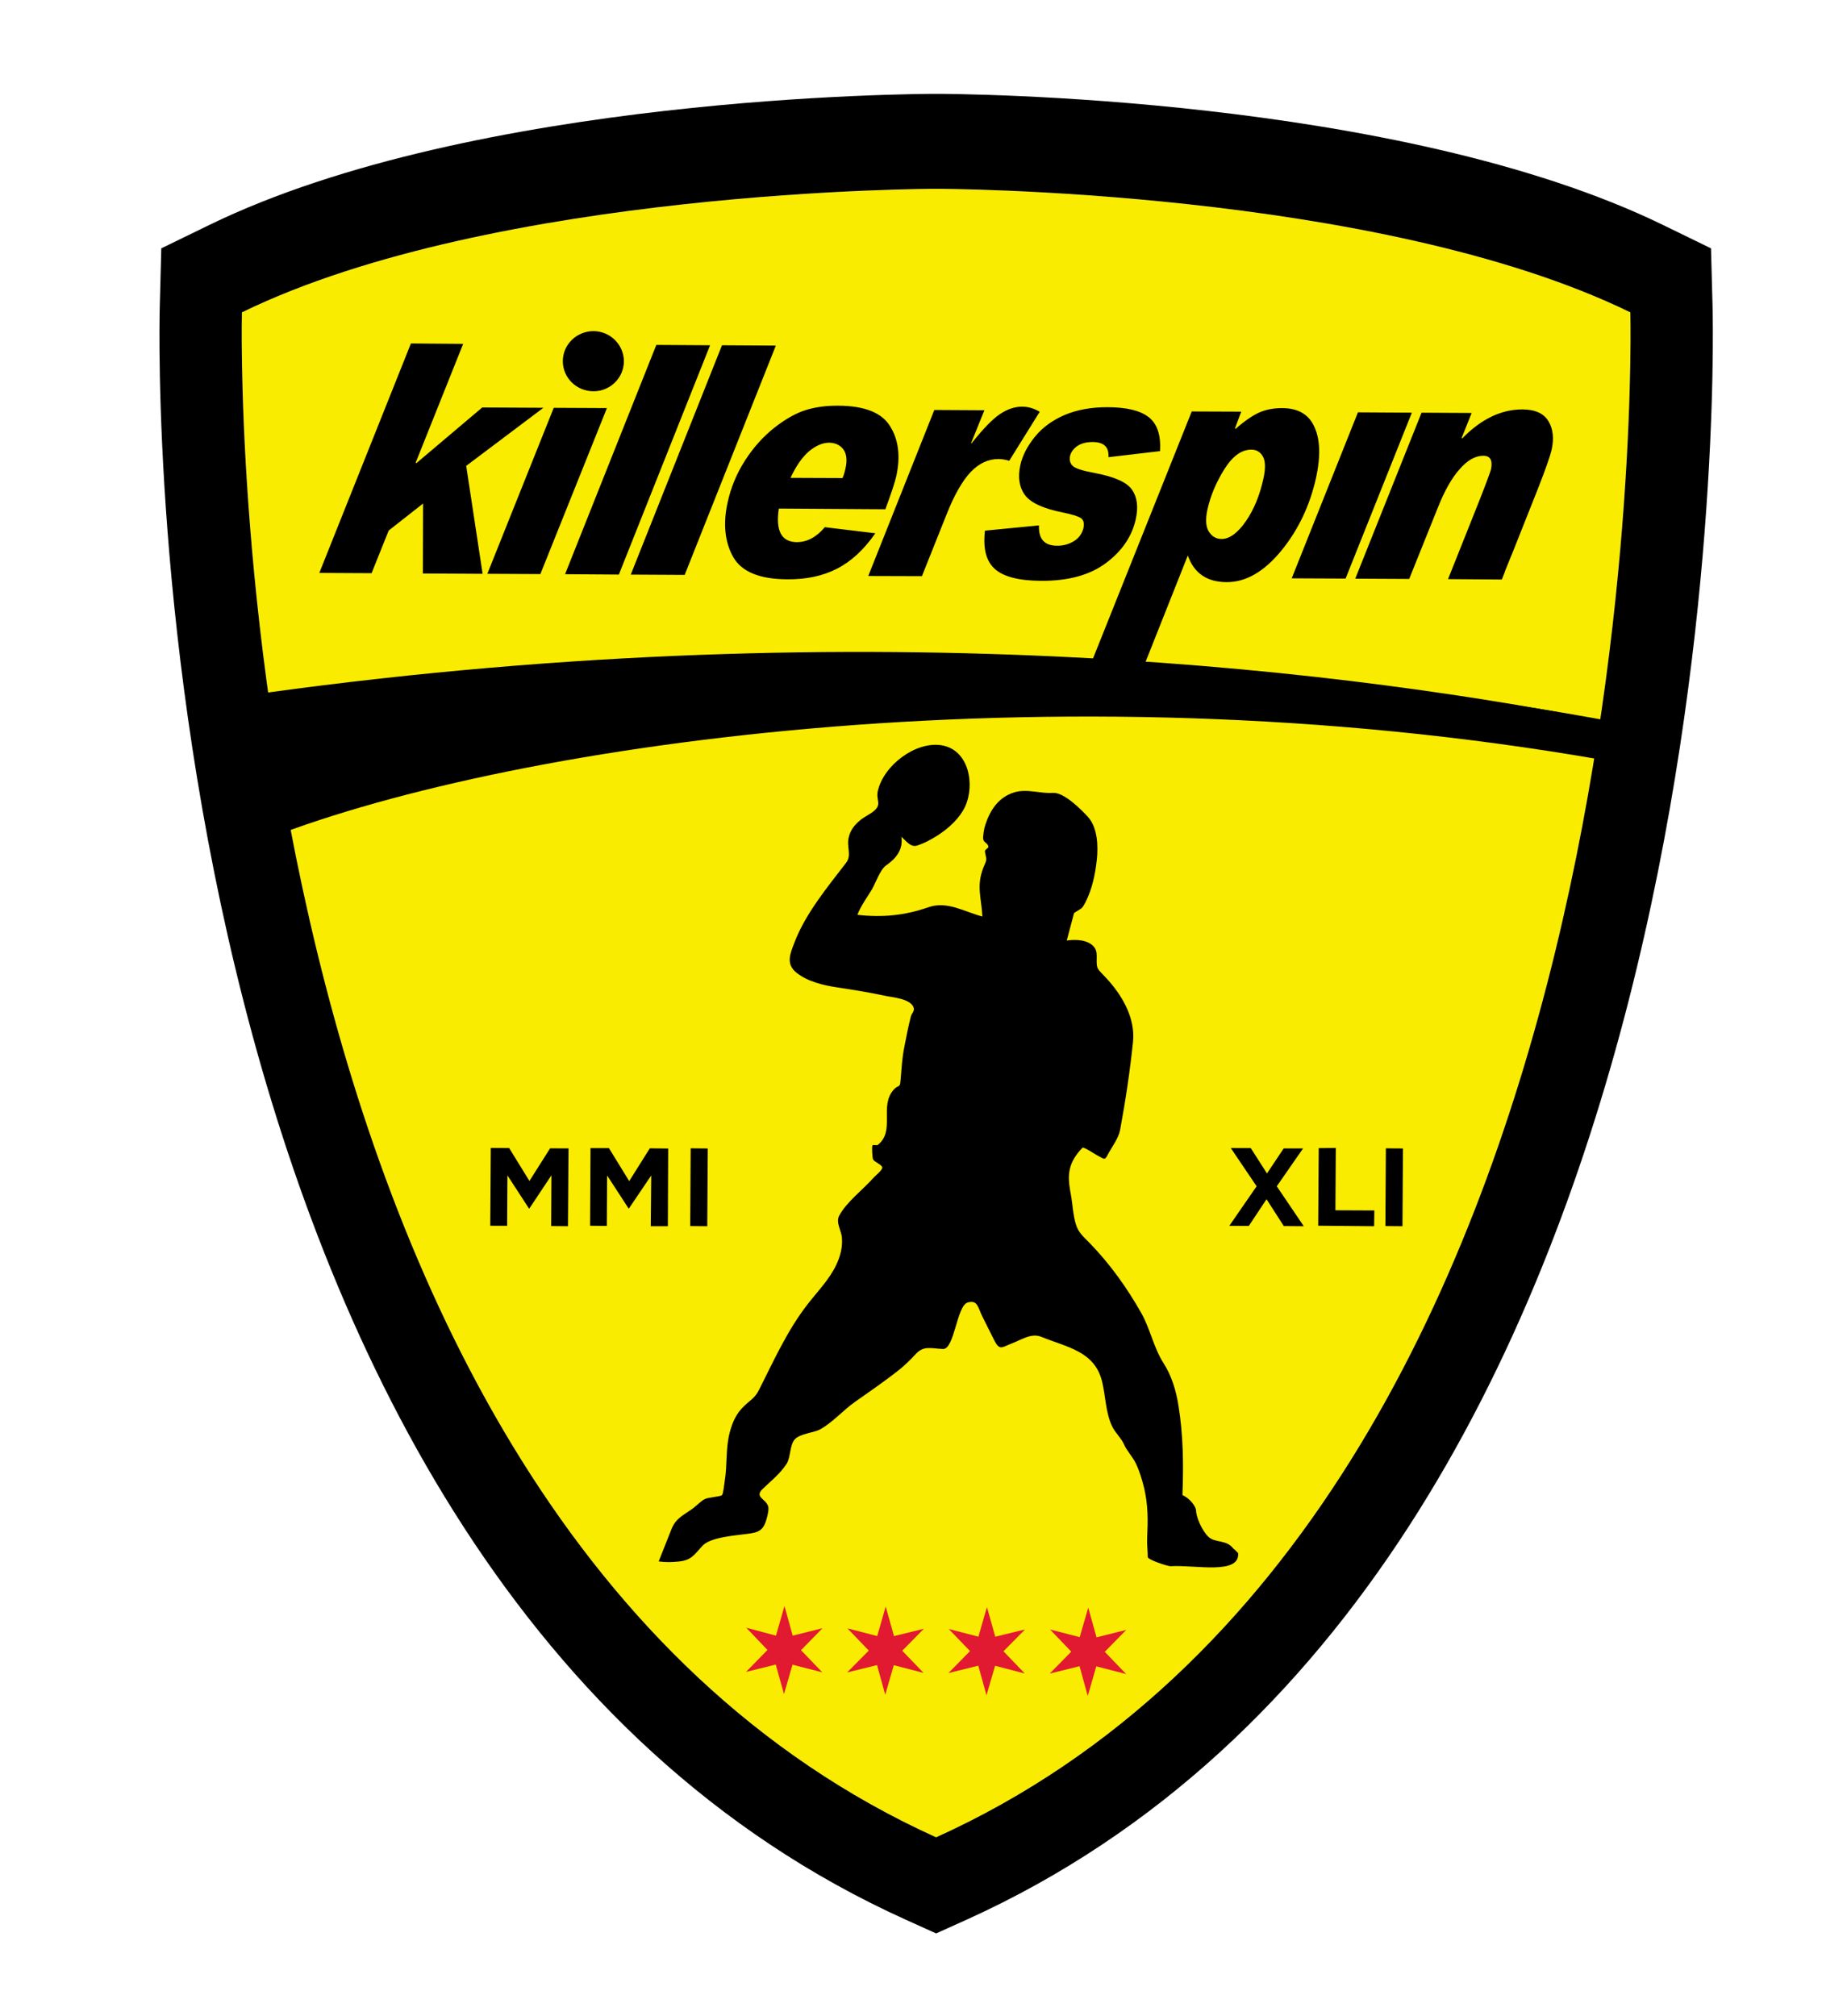 <svg xml:space="preserve" viewBox="0 0 413 457" height="457px" width="413px" y="0px" x="0px" xmlns:xlink="http://www.w3.org/1999/xlink" xmlns="http://www.w3.org/2000/svg" id="Layer_1" version="1.1">
<g>
	<path d="M212.196,416.442c164.377-74.418,157.36-345.644,157.36-345.644
		c-57.448-27.999-157.36-28.006-157.36-28.006s-99.912,0.007-157.36,28.006C54.836,70.798,47.817,342.024,212.196,416.442z" fill="#F9EC00"></path>
	<g>
		<polygon points="177.82,364.018 179.681,370.736 186.436,369.047 181.566,374.028 186.389,379.044 
			179.641,377.317 177.711,383.977 175.843,377.284 169.103,378.957 173.966,373.974 169.16,368.946 175.892,370.736" fill="#E11931"></polygon>
		<polygon points="200.768,364.132 202.643,370.836 209.401,369.181 204.521,374.157 209.35,379.181 
			202.594,377.427 200.662,384.131 198.801,377.405 192.028,379.071 196.932,374.119 192.094,369.085 198.842,370.829" fill="#E11931"></polygon>
		<polygon points="223.709,364.253 225.601,370.974 232.35,369.329 227.458,374.273 232.288,379.313 225.56,377.561 
			223.614,384.257 221.754,377.541 214.986,379.214 219.879,374.229 215.055,369.23 221.781,370.969" fill="#E11931"></polygon>
		<polygon points="246.676,364.389 248.556,371.118 255.288,369.433 250.42,374.399 255.271,379.443 
			248.505,377.689 246.562,384.388 244.704,377.656 237.939,379.334 242.832,374.361 238.021,369.337 244.744,371.078" fill="#E11931"></polygon>
	</g>
	<path d="M269.246,125.907c1.391,3.99,4.317,6.021,8.773,6.04c4.36,0.024,8.461-2.328,12.382-7.079
		c3.872-4.73,6.54-10.293,7.939-16.694c1.024-4.763,0.912-8.582-0.398-11.396c-1.255-2.847-3.688-4.258-7.266-4.276
		c-1.917-0.006-3.649,0.308-5.158,0.958c-1.491,0.652-3.321,1.89-5.496,3.781l-0.082-0.146l1.415-3.789l-11.221-0.043
		l-22.601,56.541l0,0c4.02,0.303,7.959,0.59,11.853,0.929L269.246,125.907z M274.036,120.518c-0.708-1.071-0.839-2.763-0.35-4.989
		c0.688-3.123,1.965-6.165,3.833-9.162c1.86-2.967,3.891-4.473,6.167-4.451c1.101,0,1.983,0.512,2.57,1.533
		c0.585,1.052,0.64,2.669,0.134,4.999c-0.83,3.821-2.162,7.067-4.011,9.73c-1.857,2.676-3.718,3.983-5.455,3.983
		C275.678,122.161,274.735,121.616,274.036,120.518z M134.535,88.686c3.793,0,6.885-3.05,6.885-6.818
		c-0.021-3.747-3.092-6.797-6.902-6.82c-3.835,0.026-6.939,3.049-6.939,6.82S130.683,88.686,134.535,88.686z M235.674,93.334
		c-1.319-0.779-2.628-1.158-3.926-1.158c-1.703-0.022-3.371,0.546-5.074,1.674c-1.693,1.134-3.833,3.333-6.477,6.678l-0.059-0.133
		l2.997-7.404l-11.352-0.065l-14.97,37.627l12.164,0.038l5.614-14.061c1.725-4.374,3.568-7.558,5.429-9.534
		c1.898-1.985,4.006-2.966,6.322-2.954c0.746,0,1.544,0.135,2.426,0.397L235.674,93.334z M198.413,120.872l-11.454-1.381
		c-1.882,2.26-4.021,3.389-6.349,3.389c-3.448-0.021-4.836-2.548-4.068-7.609l24.147,0.155c1.327-3.589,2.166-6.083,2.491-7.558
		c0.953-4.457,0.502-8.206-1.421-11.262c-1.886-3.097-5.822-4.616-11.732-4.655c-2.726-0.012-5.198,0.299-7.415,1.005
		c-2.186,0.676-4.573,2.023-7.122,4.021c-2.535,2.02-4.749,4.481-6.65,7.458c-1.882,2.951-3.196,6.119-3.915,9.477
		c-1.057,4.819-0.625,8.946,1.271,12.34c1.918,3.349,5.992,5.027,12.237,5.053c4.306,0.051,8.065-0.757,11.257-2.387
		C192.91,127.287,195.823,124.609,198.413,120.872z M179.192,108.312c1.234-2.667,2.617-4.647,4.153-5.994
		c1.57-1.292,3.084-1.976,4.587-1.976c1.374,0.017,2.476,0.521,3.229,1.51c0.727,0.968,0.921,2.452,0.48,4.357
		c-0.196,0.898-0.421,1.643-0.669,2.15L179.192,108.312z M331.326,99.247l2.258-5.646l-11.356-0.06l-15.026,37.62l12.228,0.061
		l6.557-16.322c1.5-3.748,3.145-6.651,4.921-8.607c1.744-2.007,3.535-2.993,5.322-2.993c1.604,0.011,2.16,1.053,1.727,3.142
		c-0.17,0.61-1.058,3.052-2.758,7.351l-6.964,17.469l12.196,0.095l0.588-1.499l0.145-0.445l1.218-3.015l0.443-1.059l5.778-14.547
		c1.737-4.43,2.792-7.427,3.129-8.938c0.544-2.521,0.313-4.641-0.749-6.403c-1.061-1.758-3.017-2.64-5.88-2.65
		c-4.819-0.012-9.382,2.18-13.696,6.613L331.326,99.247z M307.809,93.46l-15.011,37.624l12.212,0.056l15.02-37.607L307.809,93.46z
		 M123.178,92.426l-13.866-0.07l-14.966,12.656l-0.12-0.153l10.759-26.918l-11.841-0.092l-20.762,52.007l11.846,0.062l3.88-9.667
		l7.792-6.12l-0.044,15.858l13.54,0.071l-3.721-24.464L123.178,92.426z M257.448,117.678c0.61-2.771,0.318-5.006-0.852-6.68
		c-1.186-1.709-4.008-2.956-8.51-3.8c-2.784-0.515-4.454-1.056-4.984-1.653c-0.552-0.564-0.729-1.303-0.552-2.181
		c0.191-0.847,0.737-1.612,1.614-2.244c0.907-0.626,2.106-0.939,3.559-0.93c2.507,0.026,3.696,1.143,3.523,3.438l11.705-1.377
		c0.212-3.658-0.641-6.194-2.587-7.708c-1.924-1.507-5.027-2.229-9.261-2.247c-3.701-0.014-6.944,0.568-9.781,1.763
		c-2.789,1.2-5.034,2.853-6.745,4.948c-1.718,2.13-2.83,4.272-3.303,6.459c-0.577,2.687-0.257,4.926,1.038,6.715
		c1.278,1.771,4.191,3.119,8.727,4.004c1.978,0.413,3.268,0.818,3.921,1.211c0.652,0.413,0.871,1.187,0.614,2.362
		c-0.33,1.252-1.05,2.243-2.194,2.927c-1.174,0.702-2.426,1.029-3.771,1.011c-2.863,0-4.234-1.553-4.105-4.608l-12.24,1.189
		c-0.464,4.005,0.242,6.907,2.243,8.684c1.947,1.757,5.459,2.668,10.524,2.688c6.175,0.032,11.081-1.331,14.696-4.058
		C254.359,124.881,256.597,121.55,257.448,117.678z M163.655,78.259l-20.677,51.979l12.221,0.067l20.663-51.971L163.655,78.259z
		 M125.517,92.438l-15.051,37.622l12.024,0.06l15.084-37.624L125.517,92.438z M148.77,78.179l-20.683,51.967l12.194,0.084
		l20.674-51.972L148.77,78.179z"></path>
	<path d="M60.609,160.889c-2.937,6.021,2.946,23.186,0.473,29.022c56.105-21.835,182.152-39.84,307.744-16.669
		c-0.754-1.723-1.512-7.756-2.273-9.502l0,0C308.966,152.915,198.219,140.056,60.609,160.889L60.609,160.889z"></path>
	<path d="M60.655,156.979c-3.016,5.985-5.757,11.962-8.313,17.772c58.533-17.258,191.127-30.412,316.393-5.54
		c-0.727-1.728-1.47-3.476-2.202-5.232l0,0C309.101,152.375,198.539,138.013,60.655,156.979L60.655,156.979z"></path>
	<path d="M388.193,69.499l-0.303-11.322l-0.05-1.881l-1.62-0.795l-9.202-4.482C316.68,21.61,216.434,21.273,212.196,21.273
		c-4.234,0-104.477,0.337-164.806,29.746l-9.21,4.482l-1.623,0.795l-0.046,1.881l-0.298,11.332
		c-0.306,11.658-5.306,286.664,168.994,365.561l5.863,2.65l1.125,0.505l1.129-0.505l5.874-2.65
		C393.303,356.258,388.491,81.176,388.193,69.499z M54.836,70.798c57.448-27.999,157.36-28.006,157.36-28.006
		s99.912,0.007,157.36,28.006c0,0,7.017,271.226-157.36,345.644C47.817,342.024,54.836,70.798,54.836,70.798z"></path>
	<polygon points="160.431,260.311 156.559,260.277 156.45,277.9 160.321,277.934"></polygon>
	<polygon points="284.844,268.879 278.656,277.84 283.071,277.87 287.091,271.811 291,277.895 295.532,277.934 289.412,268.879 
		295.371,260.3 290.979,260.3 287.191,265.972 283.52,260.229 278.989,260.215"></polygon>
	<polygon points="115.02,266.408 119.894,273.905 119.998,273.905 124.995,266.393 124.935,277.895 128.743,277.934 
		128.875,260.294 124.694,260.277 120.008,267.674 115.411,260.215 111.246,260.185 111.129,277.826 114.955,277.84"></polygon>
	<polygon points="311.529,274.359 302.701,274.321 302.795,260.19 298.92,260.234 298.8,277.818 311.475,277.934"></polygon>
	<polygon points="137.62,266.428 142.475,273.9 142.57,273.9 147.617,266.428 147.507,277.934 151.385,277.934 151.461,260.321 
		147.294,260.277 142.625,267.709 138.027,260.229 133.852,260.229 133.759,277.824 137.549,277.87"></polygon>
	<path d="M280.647,352.021c-0.363-0.328-0.667-0.755-1.068-1.003c-1.592-2.121-4.084-1.235-5.641-2.667
		c-1.512-1.409-2.87-4.678-2.813-6.021c-0.096-0.85-1.257-2.618-3.099-3.459c0.264-6.792,0.197-13.587-0.907-20.325
		c-0.523-3.311-1.537-6.724-3.368-9.564c-2.286-3.606-3.002-7.705-4.997-11.273c-3.257-5.783-7.131-11.193-11.729-15.937
		c-1.388-1.429-2.616-2.401-3.169-4.336c-0.578-1.891-0.683-3.85-0.968-5.778c-0.524-3.071-1.157-5.598,0.285-8.543
		c0.565-1.12,1.345-2.104,2.205-2.979c0.219-0.257,2.857,1.48,3.354,1.749c1.847,1.003,1.658,1.172,2.587-0.577
		c0.918-1.623,2.214-3.341,2.58-5.193c1.238-6.69,2.231-13.272,2.932-20.054c0.485-4.992-2.104-9.816-5.319-13.533
		c-0.774-0.9-1.615-1.701-2.395-2.604c-1.145-1.316,0.091-3.699-1.048-5.193c-1.342-1.782-4.265-1.847-6.266-1.555
		c0.56-2.054,1.104-4.137,1.65-6.191c0.063-0.164,1.453-0.874,1.771-1.191c0.335-0.347,0.61-0.885,0.827-1.3
		c1.478-2.899,2.207-6.287,2.557-9.526c0.366-3.229,0.161-7.409-1.968-9.775c-1.613-1.771-5.483-5.643-7.978-5.483
		c-2.871,0.21-5.824-0.986-8.729-0.124c-3.625,1.114-5.499,4.03-6.603,7.424c-0.282,0.863-0.421,1.864-0.486,2.783
		c-0.063,1.268,1.019,1.119,1.207,2.124c0.033,0.283-0.789,0.672-0.789,0.975c0.019,0.492,0.191,1.035,0.282,1.555
		c0.136,0.704-0.399,1.56-0.651,2.238c-1.62,4.238-0.432,6.728-0.211,11.05c-3.979-1.033-8.008-3.601-12.218-2.104
		c-5.347,1.869-10.475,2.371-16.114,1.719c0.776-2.047,2.188-3.918,3.296-5.77c0.824-1.432,1.868-4.471,3.183-5.408
		c2.265-1.56,3.926-3.577,3.497-6.504c1.131,0.988,2.114,2.451,3.574,1.979c1.69-0.545,3.321-1.443,4.794-2.396
		c2.418-1.588,4.798-3.749,6.068-6.419c2.304-5.002,0.872-12.907-5.341-13.911c-5.861-0.93-13.082,4.492-14.438,10.349
		c-0.473,2.082,0.948,2.969-0.827,4.502c-0.869,0.764-2.317,1.361-3.421,2.35c-1.12,0.963-1.983,2.128-2.325,3.582
		c-0.591,2.201,0.74,4.122-0.623,5.861c-4.232,5.515-9.271,11.594-11.731,18.137c-0.959,2.514-1.994,4.812,0.549,6.819
		c2.476,1.953,6.035,2.814,9.106,3.268c3.623,0.553,7.218,1.12,10.812,1.894c1.595,0.358,5.917,0.643,6.573,2.691
		c0.272,0.854-0.44,1.263-0.629,2.038c-0.543,2.104-0.97,4.262-1.382,6.412c-0.402,1.848-0.604,3.725-0.749,5.634
		c-0.068,0.732-0.125,1.486-0.186,2.232c-0.109,2.114-0.486,1.017-1.646,2.377c-3.216,3.751,0.489,9.263-3.535,12.437
		c-0.27,0.197-1.024-0.109-1.19,0.101c-0.205,0.271-0.033,2.851,0.114,3.167c0.322,0.629,2.038,1.207,2.096,1.85
		c0.073,0.587-1.596,1.866-1.964,2.304c-2.364,2.699-6.151,5.496-7.81,8.642c-0.813,1.576,0.533,3.33,0.629,5.038
		c0.164,2.12-0.353,4.084-1.232,5.978c-1.565,3.369-4.251,6.074-6.505,8.98c-4.65,5.968-7.678,12.781-11.068,19.486
		c-0.904,1.816-1.978,2.295-3.391,3.666c-1.765,1.699-2.612,3.582-3.24,5.979c-0.957,3.661-0.517,7.229-1.123,10.935
		c-0.087,0.562-0.336,2.966-0.618,3.245c-0.442,0.399-3.098,0.454-3.964,0.935c-0.916,0.508-1.735,1.398-2.585,2.048
		c-2.167,1.572-3.898,2.206-4.901,4.716c-0.967,2.44-1.926,4.887-2.91,7.334c1.517,0.214,3.039,0.183,4.585,0.021
		c2.798-0.3,3.376-1.412,5.339-3.565c1.937-2.09,8.136-2.369,10.948-2.812c2.341-0.354,3.019-1.252,3.598-3.309
		c0.191-0.713,0.581-2.16,0.335-2.871c-0.578-1.694-3.155-2.043-1.242-3.885c1.847-1.776,4.046-3.53,5.45-5.732
		c0.924-1.483,0.681-4.319,1.88-5.563c1.172-1.24,4.278-1.47,5.598-2.159c2.875-1.54,5.389-4.47,8.129-6.376
		c3.398-2.383,6.863-4.766,10.114-7.355c1.246-1.046,2.426-2.186,3.53-3.394c1.836-1.978,3.42-1.268,6.163-1.145
		c2.651,0.126,3.109-9.852,5.636-10.549c2.217-0.623,2.285,1.082,3.235,3.032c0.882,1.837,1.847,3.64,2.729,5.46
		c1.241,2.497,1.714,1.696,4.077,0.77c2.291-0.874,4.371-2.394,6.667-1.459c5.78,2.361,11.965,3.214,13.703,9.973
		c0.854,3.388,0.795,7.202,2.369,10.421c0.696,1.377,2.02,2.57,2.64,3.967c0.53,1.312,1.953,2.824,2.658,4.277
		c0.86,1.777,1.447,3.774,1.915,5.679c0.891,3.917,0.855,7.207,0.675,11.163c-0.08,1.459,0.129,2.978,0.129,4.41
		c-0.015,0.617,4.564,2.114,5.169,2.088C270.801,354.635,281.085,357.045,280.647,352.021z"></path>
	<polygon points="318.016,260.311 314.141,260.277 314.035,277.9 317.906,277.934"></polygon>
</g>
</svg>
